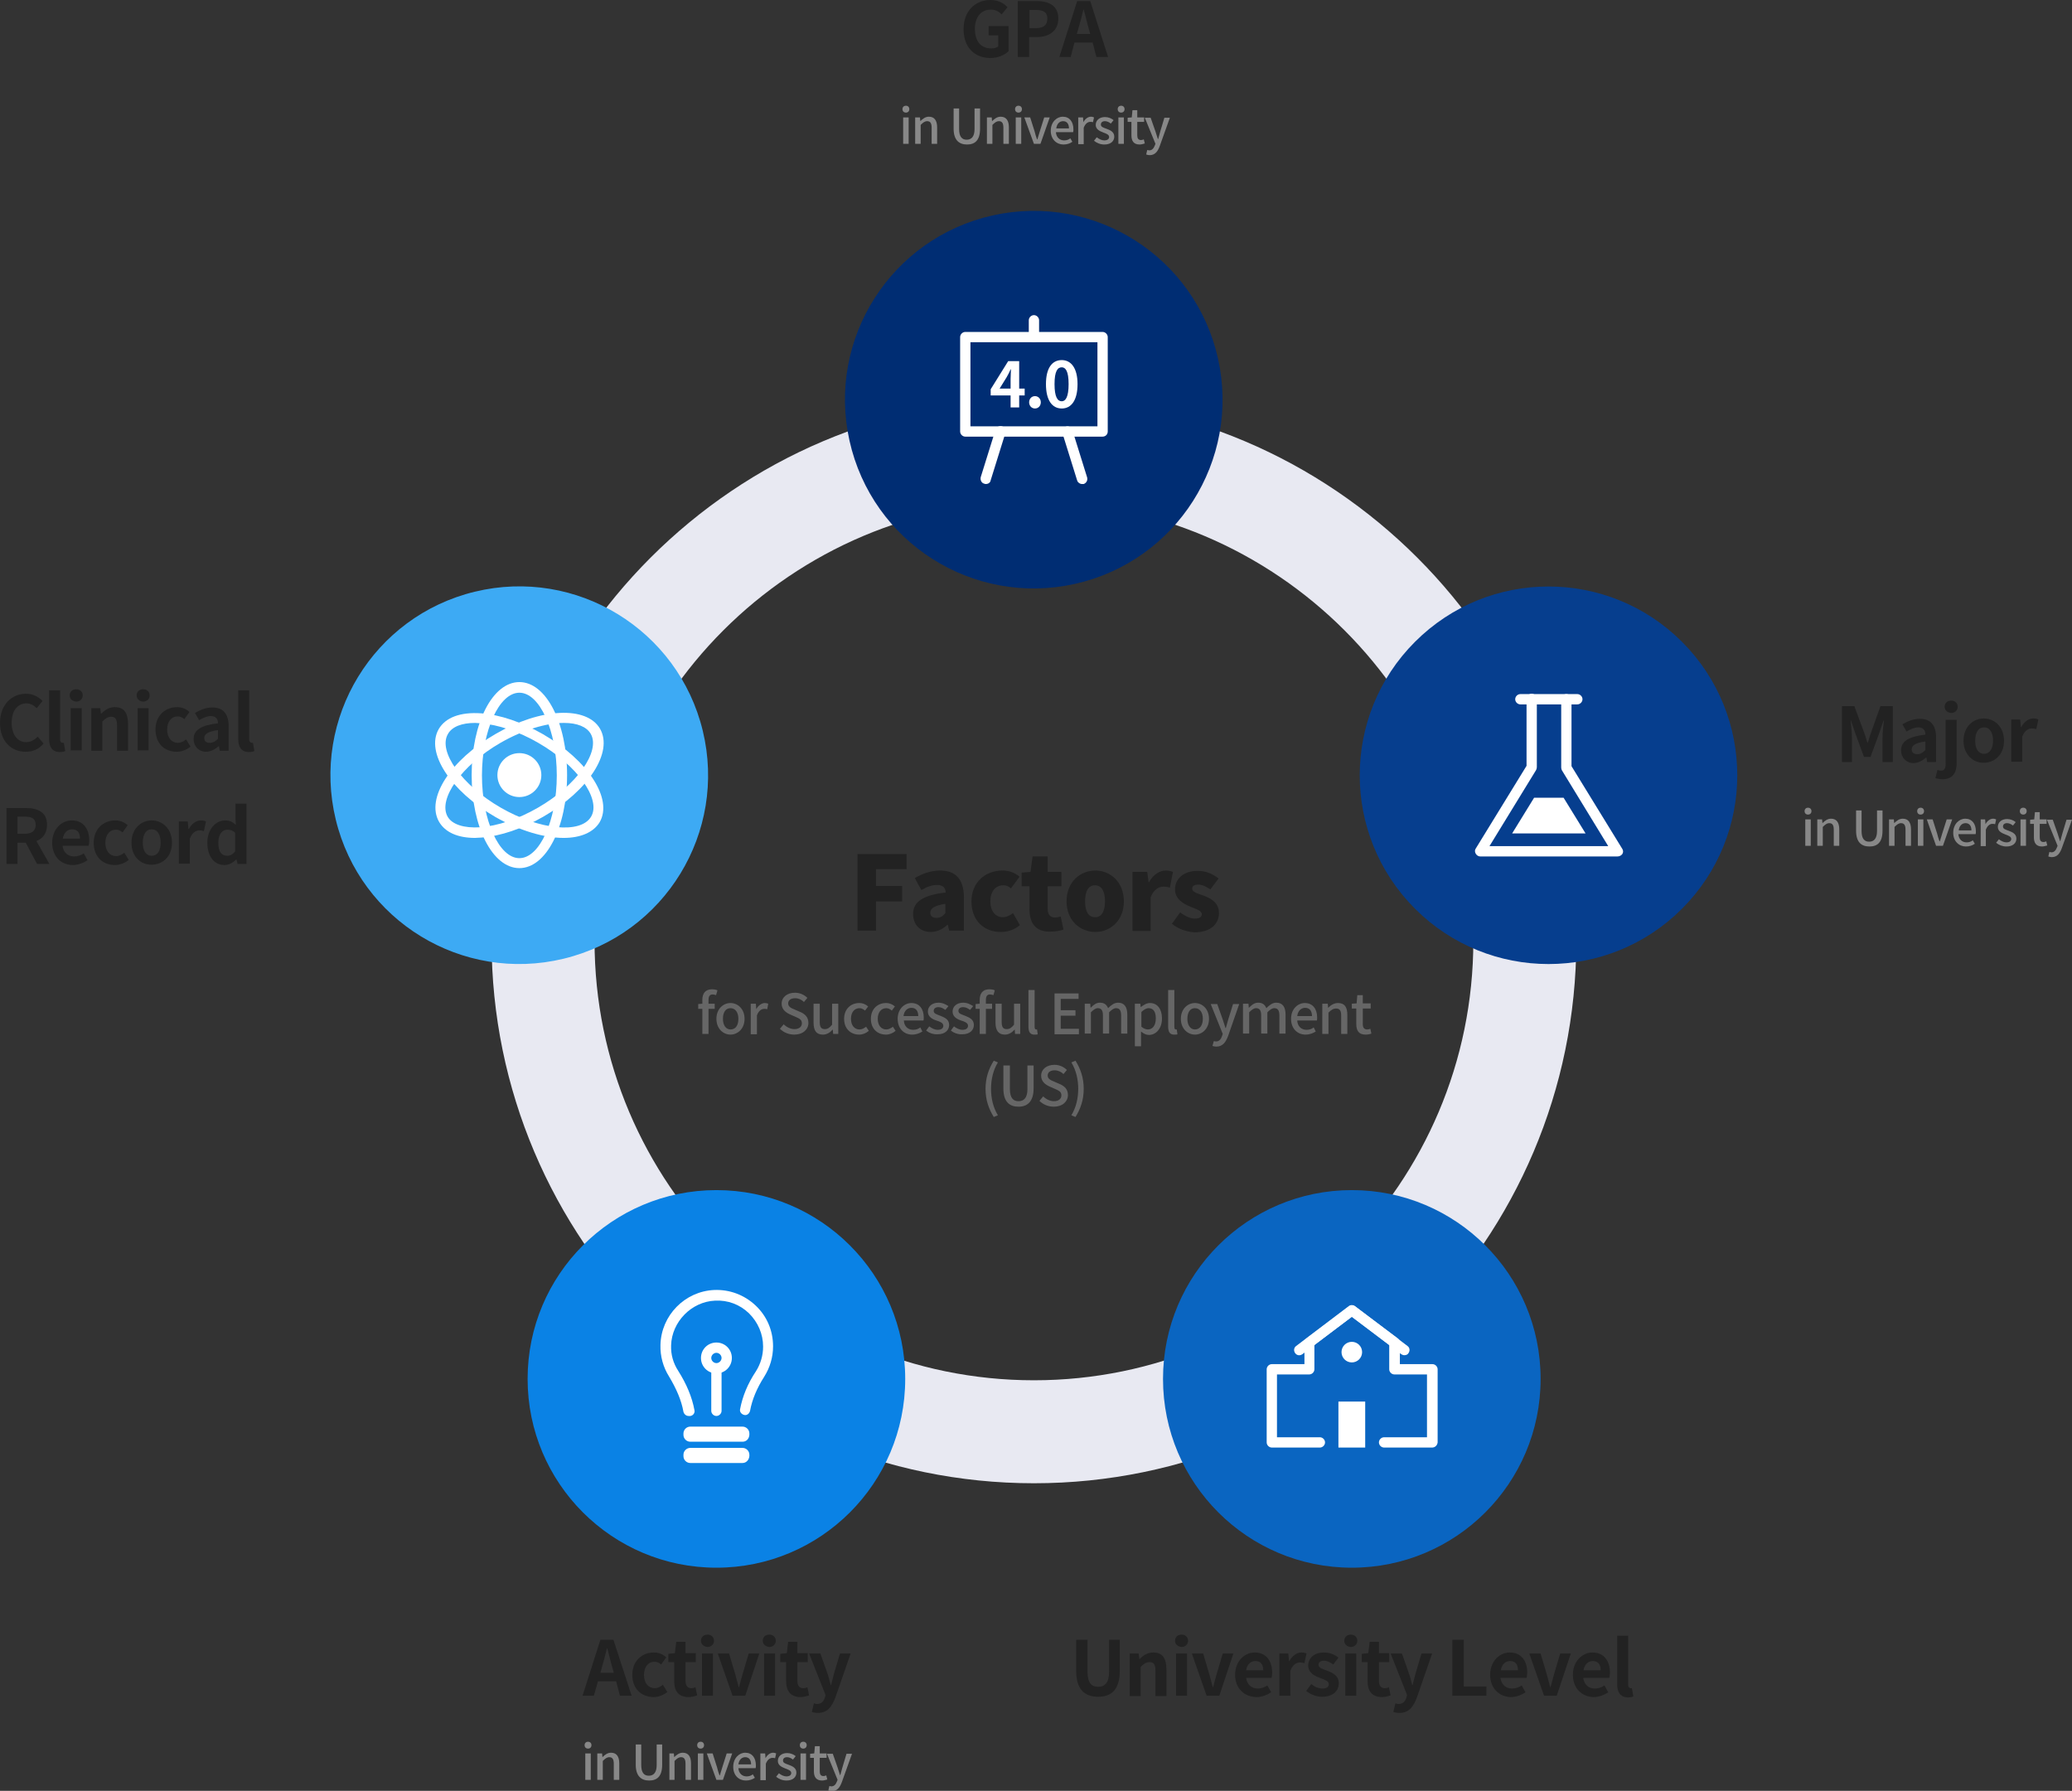 <?xml version="1.0" encoding="utf-8"?>
<!-- Generator: Adobe Illustrator 26.4.0, SVG Export Plug-In . SVG Version: 6.00 Build 0)  -->
<svg version="1.1" id="Layer_1" xmlns="http://www.w3.org/2000/svg" xmlns:xlink="http://www.w3.org/1999/xlink" x="0px" y="0px"
	 width="603.6px" height="521.7px" viewBox="0 0 603.6 521.7" style="enable-background:new 0 0 603.6 521.7;" xml:space="preserve"
	>
<rect x="0" y="0" width="603.6" height="521.7" fill="#333333" stroke="none"/>
<style type="text/css">
	.st0{fill:#E8E9F2;}
	.st1{fill:#222222;}
	.st2{fill:#666666;}
	.st3{fill:#888888;}
	.st4{fill:#002D73;}
	.st5{fill:#063E8E;}
	.st6{fill:#0A65C1;}
	.st7{fill:#3DAAF4;}
	.st8{fill:#0A82E5;}
	.st9{fill:#FFFFFF;}
</style>
<path class="st0" d="M301.2,432.1c-87.1,0-158-70.9-158-158s70.9-158,158-158c87.1,0,158,70.9,158,158S388.3,432.1,301.2,432.1z
	 M301.2,146.1c-70.6,0-128,57.4-128,128s57.4,128,128,128c70.6,0,128-57.4,128-128S371.8,146.1,301.2,146.1z"/>
<g>
	<g>
		<path class="st1" d="M280.7,8.5c0-5.4,3.5-8.5,7.8-8.5c2.4,0,4,1,5,2.1l-1.7,2.1c-0.8-0.8-1.7-1.4-3.2-1.4c-2.7,0-4.6,2.1-4.6,5.6
			c0,3.5,1.6,5.7,4.8,5.7c0.8,0,1.6-0.2,2-0.6v-3.2H288V7.6h5.8v7.3c-1.1,1.1-3,2-5.3,2C284.1,16.9,280.7,14,280.7,8.5z"/>
		<path class="st1" d="M296.6,0.3h5.3c3.6,0,6.4,1.3,6.4,5.1c0,3.7-2.8,5.4-6.3,5.4h-2.2v5.8h-3.3V0.3z M301.8,8.2
			c2.2,0,3.3-0.9,3.3-2.8c0-1.9-1.2-2.5-3.4-2.5h-1.8v5.3H301.8z"/>
		<path class="st1" d="M318.3,12.4H313l-1.1,4.2h-3.3l5.2-16.3h3.8l5.2,16.3h-3.4L318.3,12.4z M317.6,9.9l-0.5-1.8
			c-0.5-1.7-0.9-3.6-1.4-5.3h-0.1c-0.4,1.8-0.9,3.6-1.4,5.3l-0.5,1.8H317.6z"/>
	</g>
</g>
<g>
	<g>
		<path class="st1" d="M249.9,248.8h14.2v4.4h-8.9v4.9h7.6v4.5h-7.6v8.5h-5.4V248.8z"/>
		<path class="st1" d="M266,266.3c0-3.6,2.8-5.5,9.5-6.3c-0.1-1.4-0.8-2.2-2.6-2.2c-1.3,0-2.8,0.5-4.5,1.5l-1.9-3.5
			c2.2-1.3,4.7-2.2,7.4-2.2c4.4,0,6.9,2.5,6.9,7.8v9.7h-4.3l-0.4-1.7h-0.1c-1.4,1.3-3,2.1-4.9,2.1C267.9,271.5,266,269.2,266,266.3z
			 M275.4,266v-2.7c-3.3,0.5-4.4,1.4-4.4,2.6c0,1,0.7,1.5,1.8,1.5C273.9,267.4,274.7,266.9,275.4,266z"/>
		<path class="st1" d="M283,262.6c0-5.7,4.2-9,9-9c2.1,0,3.7,0.7,5,1.8l-2.5,3.4c-0.8-0.7-1.4-0.9-2.2-0.9c-2.3,0-3.8,1.8-3.8,4.7
			c0,2.8,1.5,4.6,3.6,4.6c1.1,0,2.1-0.5,3-1.2l2,3.5c-1.7,1.5-3.8,2-5.6,2C286.7,271.5,283,268.2,283,262.6z"/>
		<path class="st1" d="M299.9,264.8v-6.6h-2.3v-4l2.6-0.2l0.6-4.5h4.4v4.5h4v4.2h-4v6.5c0,1.9,0.9,2.6,2.2,2.6
			c0.5,0,1.1-0.2,1.6-0.3l0.8,3.8c-0.9,0.3-2.1,0.6-3.9,0.6C301.6,271.5,299.9,268.8,299.9,264.8z"/>
		<path class="st1" d="M310.7,262.6c0-5.7,4-9,8.4-9c4.3,0,8.3,3.3,8.3,9c0,5.6-4,8.9-8.3,8.9C314.7,271.5,310.7,268.2,310.7,262.6z
			 M321.9,262.6c0-2.8-0.9-4.7-2.9-4.7c-2,0-2.9,1.8-2.9,4.7c0,2.8,0.9,4.6,2.9,4.6C321,267.2,321.9,265.4,321.9,262.6z"/>
		<path class="st1" d="M329.9,254h4.3l0.4,3h0.1c1.3-2.3,3.2-3.4,4.9-3.4c1,0,1.6,0.2,2.1,0.4l-0.9,4.6c-0.6-0.2-1.1-0.3-1.9-0.3
			c-1.3,0-2.8,0.8-3.7,3.1v9.8h-5.3V254z"/>
		<path class="st1" d="M341.4,269.1l2.4-3.3c1.6,1.2,3,1.8,4.3,1.8c1.4,0,2-0.5,2-1.3c0-1-1.7-1.5-3.4-2.2c-2-0.8-4.4-2.2-4.4-5
			c0-3.2,2.6-5.4,6.6-5.4c2.7,0,4.6,1.1,6.1,2.2l-2.4,3.2c-1.2-0.8-2.4-1.4-3.5-1.4c-1.2,0-1.8,0.4-1.8,1.2c0,1,1.6,1.4,3.3,2
			c2.1,0.8,4.5,2,4.5,5.1c0,3.2-2.5,5.6-7.1,5.6C345.8,271.5,343.1,270.6,341.4,269.1z"/>
	</g>
</g>
<g>
	<g>
		<path class="st2" d="M208.6,289.9c-0.3-0.1-0.7-0.2-1-0.2c-0.8,0-1.2,0.5-1.2,1.6v1.1h1.8v1.5h-1.8v7.3h-1.8v-7.3h-1.2v-1.4
			l1.2-0.1v-1.1c0-1.8,0.8-3.1,2.8-3.1c0.6,0,1.2,0.1,1.6,0.3L208.6,289.9z"/>
		<path class="st2" d="M208.7,296.8c0-2.9,2-4.6,4.1-4.6s4.1,1.7,4.1,4.6c0,2.9-2,4.6-4.1,4.6S208.7,299.7,208.7,296.8z
			 M215.1,296.8c0-1.9-0.9-3.1-2.3-3.1c-1.4,0-2.2,1.2-2.2,3.1c0,1.9,0.9,3.1,2.2,3.1C214.3,299.9,215.1,298.7,215.1,296.8z"/>
		<path class="st2" d="M218.7,292.4h1.5l0.1,1.6h0c0.6-1.1,1.6-1.8,2.5-1.8c0.4,0,0.7,0.1,1,0.2l-0.3,1.6c-0.3-0.1-0.5-0.1-0.9-0.1
			c-0.7,0-1.6,0.5-2.1,1.9v5.5h-1.8V292.4z"/>
		<path class="st2" d="M227.2,299.7l1.1-1.3c0.8,0.8,2,1.4,3.1,1.4c1.4,0,2.2-0.7,2.2-1.7c0-1.1-0.8-1.4-1.9-1.9l-1.6-0.7
			c-1.1-0.5-2.4-1.4-2.4-3.1c0-1.9,1.6-3.2,3.9-3.2c1.4,0,2.7,0.6,3.6,1.5l-1,1.2c-0.7-0.7-1.6-1.1-2.6-1.1c-1.2,0-2,0.6-2,1.5
			c0,1,0.9,1.4,1.9,1.8l1.6,0.7c1.4,0.6,2.4,1.5,2.4,3.2c0,1.9-1.6,3.4-4.1,3.4C229.8,301.4,228.3,300.8,227.2,299.7z"/>
		<path class="st2" d="M237,297.9v-5.5h1.8v5.3c0,1.5,0.4,2.1,1.5,2.1c0.8,0,1.4-0.4,2.1-1.3v-6.1h1.8v8.8h-1.5l-0.1-1.3h0
			c-0.8,0.9-1.7,1.5-2.9,1.5C237.8,301.4,237,300.2,237,297.9z"/>
		<path class="st2" d="M245.9,296.8c0-2.9,2-4.6,4.4-4.6c1.1,0,1.9,0.4,2.6,1l-0.9,1.2c-0.5-0.4-1-0.7-1.6-0.7
			c-1.5,0-2.5,1.2-2.5,3.1c0,1.9,1,3.1,2.5,3.1c0.7,0,1.4-0.4,1.9-0.8l0.8,1.2c-0.8,0.7-1.8,1.1-2.8,1.1
			C247.8,301.4,245.9,299.7,245.9,296.8z"/>
		<path class="st2" d="M253.7,296.8c0-2.9,2-4.6,4.4-4.6c1.1,0,1.9,0.4,2.6,1l-0.9,1.2c-0.5-0.4-1-0.7-1.6-0.7
			c-1.5,0-2.5,1.2-2.5,3.1c0,1.9,1,3.1,2.5,3.1c0.7,0,1.4-0.4,1.9-0.8l0.8,1.2c-0.8,0.7-1.8,1.1-2.8,1.1
			C255.6,301.4,253.7,299.7,253.7,296.8z"/>
		<path class="st2" d="M261.5,296.8c0-2.9,2-4.6,4-4.6c2.3,0,3.6,1.7,3.6,4.2c0,0.4,0,0.7-0.1,0.9h-5.7c0.1,1.7,1.2,2.7,2.7,2.7
			c0.8,0,1.5-0.2,2.1-0.7l0.6,1.2c-0.8,0.5-1.8,0.9-3,0.9C263.4,301.4,261.5,299.7,261.5,296.8z M267.5,296c0-1.5-0.7-2.4-2-2.4
			c-1.1,0-2.1,0.8-2.3,2.4H267.5z"/>
		<path class="st2" d="M269.8,300.2l0.9-1.2c0.8,0.6,1.6,1,2.5,1c1.1,0,1.6-0.5,1.6-1.2c0-0.8-1-1.2-2-1.5c-1.2-0.4-2.5-1.1-2.5-2.6
			c0-1.5,1.2-2.6,3.1-2.6c1.2,0,2.1,0.5,2.9,1l-0.9,1.1c-0.6-0.4-1.2-0.8-2-0.8c-1,0-1.4,0.5-1.4,1.1c0,0.8,0.9,1,1.9,1.4
			c1.2,0.5,2.6,1,2.6,2.7c0,1.5-1.2,2.7-3.3,2.7C271.9,301.4,270.6,300.9,269.8,300.2z"/>
		<path class="st2" d="M277,300.2l0.9-1.2c0.8,0.6,1.6,1,2.5,1c1.1,0,1.6-0.5,1.6-1.2c0-0.8-1-1.2-2-1.5c-1.2-0.4-2.5-1.1-2.5-2.6
			c0-1.5,1.2-2.6,3.1-2.6c1.2,0,2.1,0.5,2.9,1l-0.9,1.1c-0.6-0.4-1.2-0.8-2-0.8c-1,0-1.4,0.5-1.4,1.1c0,0.8,0.9,1,1.9,1.4
			c1.2,0.5,2.6,1,2.6,2.7c0,1.5-1.2,2.7-3.3,2.7C279.1,301.4,277.8,300.9,277,300.2z"/>
		<path class="st2" d="M289.4,289.9c-0.3-0.1-0.7-0.2-1-0.2c-0.8,0-1.2,0.5-1.2,1.6v1.1h1.8v1.5h-1.8v7.3h-1.8v-7.3h-1.2v-1.4
			l1.2-0.1v-1.1c0-1.8,0.8-3.1,2.8-3.1c0.6,0,1.2,0.1,1.6,0.3L289.4,289.9z"/>
		<path class="st2" d="M290,297.9v-5.5h1.8v5.3c0,1.5,0.4,2.1,1.5,2.1c0.8,0,1.4-0.4,2.1-1.3v-6.1h1.8v8.8h-1.5l-0.1-1.3h0
			c-0.8,0.9-1.7,1.5-2.9,1.5C290.9,301.4,290,300.2,290,297.9z"/>
		<path class="st2" d="M299.6,299.1v-10.7h1.8v10.8c0,0.5,0.2,0.7,0.4,0.7c0.1,0,0.1,0,0.3,0l0.2,1.4c-0.2,0.1-0.5,0.1-1,0.1
			C300.1,301.4,299.6,300.6,299.6,299.1z"/>
		<path class="st2" d="M307.2,289.4h7v1.6H309v3.3h4.3v1.6H309v3.8h5.3v1.6h-7.1V289.4z"/>
		<path class="st2" d="M316.1,292.4h1.5l0.1,1.2h0c0.8-0.8,1.6-1.5,2.7-1.5c1.3,0,2,0.6,2.4,1.6c0.9-0.9,1.8-1.6,2.9-1.6
			c1.8,0,2.7,1.2,2.7,3.5v5.5h-1.8v-5.3c0-1.5-0.5-2.1-1.5-2.1c-0.6,0-1.2,0.4-2,1.2v6.2h-1.8v-5.3c0-1.5-0.5-2.1-1.5-2.1
			c-0.6,0-1.2,0.4-2,1.2v6.2h-1.8V292.4z"/>
		<path class="st2" d="M330.7,292.4h1.5l0.1,1h0c0.8-0.6,1.7-1.2,2.7-1.2c2.2,0,3.5,1.8,3.5,4.5c0,3-1.8,4.8-3.8,4.8
			c-0.8,0-1.6-0.4-2.3-1l0,1.5v2.8h-1.8V292.4z M336.7,296.7c0-1.8-0.6-3-2.1-3c-0.7,0-1.3,0.4-2.1,1.1v4.3c0.7,0.6,1.4,0.8,1.9,0.8
			C335.7,299.9,336.7,298.8,336.7,296.7z"/>
		<path class="st2" d="M340.3,299.1v-10.7h1.8v10.8c0,0.5,0.2,0.7,0.4,0.7c0.1,0,0.1,0,0.3,0l0.2,1.4c-0.2,0.1-0.5,0.1-1,0.1
			C340.8,301.4,340.3,300.6,340.3,299.1z"/>
		<path class="st2" d="M344,296.8c0-2.9,2-4.6,4.1-4.6s4.1,1.7,4.1,4.6c0,2.9-2,4.6-4.1,4.6S344,299.7,344,296.8z M350.4,296.8
			c0-1.9-0.9-3.1-2.3-3.1c-1.4,0-2.2,1.2-2.2,3.1c0,1.9,0.9,3.1,2.2,3.1C349.5,299.9,350.4,298.7,350.4,296.8z"/>
		<path class="st2" d="M357.8,301.7c-0.7,1.9-1.6,3.2-3.5,3.2c-0.4,0-0.8-0.1-1.1-0.2l0.4-1.4c0.2,0,0.4,0.1,0.6,0.1
			c1,0,1.5-0.7,1.8-1.6l0.2-0.6l-3.5-8.7h1.9l1.6,4.5c0.3,0.8,0.5,1.7,0.8,2.5h0.1l0.7-2.5l1.4-4.5h1.8L357.8,301.7z"/>
		<path class="st2" d="M362.2,292.4h1.5l0.1,1.2h0c0.8-0.8,1.6-1.5,2.7-1.5c1.3,0,2,0.6,2.4,1.6c0.9-0.9,1.8-1.6,2.9-1.6
			c1.8,0,2.7,1.2,2.7,3.5v5.5h-1.8v-5.3c0-1.5-0.5-2.1-1.5-2.1c-0.6,0-1.2,0.4-2,1.2v6.2h-1.8v-5.3c0-1.5-0.5-2.1-1.5-2.1
			c-0.6,0-1.2,0.4-2,1.2v6.2h-1.8V292.4z"/>
		<path class="st2" d="M376.1,296.8c0-2.9,2-4.6,4-4.6c2.3,0,3.6,1.7,3.6,4.2c0,0.4,0,0.7-0.1,0.9h-5.7c0.1,1.7,1.2,2.7,2.7,2.7
			c0.8,0,1.5-0.2,2.1-0.7l0.6,1.2c-0.8,0.5-1.8,0.9-3,0.9C378,301.4,376.1,299.7,376.1,296.8z M382.2,296c0-1.5-0.7-2.4-2-2.4
			c-1.1,0-2.1,0.8-2.3,2.4H382.2z"/>
		<path class="st2" d="M385.3,292.4h1.5l0.1,1.2h0c0.8-0.8,1.7-1.4,2.9-1.4c1.9,0,2.7,1.2,2.7,3.5v5.5h-1.8v-5.3
			c0-1.5-0.4-2.1-1.5-2.1c-0.8,0-1.4,0.4-2.2,1.2v6.2h-1.8V292.4z"/>
		<path class="st2" d="M395.1,298.3v-4.5h-1.3v-1.4l1.4-0.1l0.2-2.4h1.6v2.4h2.3v1.5H397v4.5c0,1.1,0.4,1.6,1.3,1.6
			c0.3,0,0.7-0.1,0.9-0.2l0.3,1.4c-0.5,0.2-1.1,0.3-1.7,0.3C395.8,301.4,395.1,300.2,395.1,298.3z"/>
		<path class="st2" d="M287.1,317.2c0-3.2,0.9-5.8,2.4-8.2l1.2,0.5c-1.4,2.3-2,5-2,7.7c0,2.7,0.6,5.4,2,7.7l-1.2,0.5
			C288,323,287.1,320.4,287.1,317.2z"/>
		<path class="st2" d="M292.3,317.1v-6.7h1.9v6.9c0,2.7,1.1,3.5,2.5,3.5c1.5,0,2.6-0.9,2.6-3.5v-6.9h1.8v6.7c0,3.8-1.8,5.3-4.4,5.3
			C294.1,322.4,292.3,321,292.3,317.1z"/>
		<path class="st2" d="M302.8,320.7l1.1-1.3c0.8,0.8,2,1.4,3.1,1.4c1.4,0,2.2-0.7,2.2-1.7c0-1.1-0.8-1.4-1.9-1.9l-1.6-0.7
			c-1.1-0.5-2.4-1.4-2.4-3.1c0-1.9,1.6-3.2,3.9-3.2c1.4,0,2.7,0.6,3.6,1.5l-1,1.2c-0.7-0.7-1.6-1.1-2.6-1.1c-1.2,0-2,0.6-2,1.5
			c0,1,0.9,1.4,1.9,1.8l1.6,0.7c1.4,0.6,2.4,1.5,2.4,3.2c0,1.9-1.6,3.4-4.1,3.4C305.4,322.4,303.9,321.8,302.8,320.7z"/>
		<path class="st2" d="M312.1,324.9c1.4-2.3,2-5,2-7.7c0-2.7-0.6-5.4-2-7.7l1.2-0.5c1.5,2.4,2.4,5,2.4,8.2c0,3.2-0.9,5.8-2.4,8.2
			L312.1,324.9z"/>
	</g>
</g>
<g>
	<path class="st3" d="M262.9,31.8c0-0.6,0.4-1,1-1c0.6,0,1,0.4,1,1c0,0.6-0.4,1-1,1C263.3,32.8,262.9,32.4,262.9,31.8z M263.1,34.2
		h1.6v7.7h-1.6V34.2z"/>
	<path class="st3" d="M266.7,34.2h1.3l0.1,1.1h0c0.7-0.7,1.5-1.3,2.5-1.3c1.6,0,2.4,1.1,2.4,3.1v4.8h-1.6v-4.7
		c0-1.3-0.4-1.9-1.3-1.9c-0.7,0-1.2,0.4-1.9,1.1v5.5h-1.6V34.2z"/>
	<path class="st3" d="M277.8,37.5v-5.9h1.6v6c0,2.3,0.9,3.1,2.2,3.1c1.3,0,2.3-0.8,2.3-3.1v-6h1.6v5.9c0,3.4-1.5,4.6-3.8,4.6
		S277.8,40.8,277.8,37.5z"/>
	<path class="st3" d="M287.6,34.2h1.3l0.1,1.1h0c0.7-0.7,1.5-1.3,2.5-1.3c1.6,0,2.4,1.1,2.4,3.1v4.8h-1.6v-4.7
		c0-1.3-0.4-1.9-1.3-1.9c-0.7,0-1.2,0.4-1.9,1.1v5.5h-1.6V34.2z"/>
	<path class="st3" d="M295.7,31.8c0-0.6,0.4-1,1-1c0.6,0,1,0.4,1,1c0,0.6-0.4,1-1,1C296.1,32.8,295.7,32.4,295.7,31.8z M295.9,34.2
		h1.6v7.7h-1.6V34.2z"/>
	<path class="st3" d="M298.4,34.2h1.7l1.3,4.1c0.2,0.8,0.4,1.5,0.7,2.3h0.1c0.2-0.8,0.5-1.5,0.7-2.3l1.3-4.1h1.6l-2.7,7.7h-1.9
		L298.4,34.2z"/>
	<path class="st3" d="M306.1,38.1c0-2.5,1.7-4.1,3.5-4.1c2,0,3.1,1.5,3.1,3.7c0,0.3,0,0.6-0.1,0.8h-5c0.1,1.5,1.1,2.4,2.4,2.4
		c0.7,0,1.3-0.2,1.8-0.6l0.6,1c-0.7,0.5-1.6,0.8-2.6,0.8C307.8,42.1,306.1,40.6,306.1,38.1z M311.4,37.4c0-1.3-0.6-2.1-1.7-2.1
		c-1,0-1.8,0.7-2,2.1H311.4z"/>
	<path class="st3" d="M314.2,34.2h1.3l0.1,1.4h0c0.5-1,1.4-1.6,2.2-1.6c0.4,0,0.6,0.1,0.9,0.2l-0.3,1.4c-0.3-0.1-0.5-0.1-0.8-0.1
		c-0.6,0-1.4,0.4-1.9,1.7v4.8h-1.6V34.2z"/>
	<path class="st3" d="M318.7,41l0.8-1c0.7,0.5,1.4,0.9,2.2,0.9c0.9,0,1.4-0.4,1.4-1c0-0.7-0.9-1-1.7-1.3c-1-0.4-2.2-0.9-2.2-2.2
		c0-1.3,1-2.3,2.7-2.3c1,0,1.9,0.4,2.5,0.9l-0.8,1c-0.5-0.4-1.1-0.7-1.7-0.7c-0.8,0-1.2,0.4-1.2,1c0,0.7,0.8,0.9,1.6,1.2
		c1.1,0.4,2.3,0.9,2.3,2.3c0,1.3-1,2.3-2.9,2.3C320.5,42.1,319.4,41.6,318.7,41z"/>
	<path class="st3" d="M325.6,31.8c0-0.6,0.4-1,1-1c0.6,0,1,0.4,1,1c0,0.6-0.4,1-1,1C326,32.8,325.6,32.4,325.6,31.8z M325.8,34.2
		h1.6v7.7h-1.6V34.2z"/>
	<path class="st3" d="M329.6,39.4v-3.9h-1.1v-1.2l1.2-0.1l0.2-2.1h1.4v2.1h2v1.3h-2v3.9c0,0.9,0.3,1.4,1.1,1.4
		c0.3,0,0.6-0.1,0.8-0.2l0.3,1.2c-0.4,0.1-1,0.3-1.5,0.3C330.2,42.1,329.6,41,329.6,39.4z"/>
	<path class="st3" d="M337.9,42.4c-0.6,1.7-1.4,2.8-3,2.8c-0.4,0-0.7-0.1-1-0.2l0.3-1.3c0.1,0,0.4,0.1,0.6,0.1
		c0.8,0,1.3-0.6,1.6-1.4l0.2-0.5l-3.1-7.6h1.7l1.4,4c0.2,0.7,0.5,1.5,0.7,2.2h0.1l0.6-2.2l1.2-4h1.6L337.9,42.4z"/>
</g>
<g>
	<path class="st1" d="M536.6,205.7h3.6l2.8,7.6c0.4,1,0.7,2.1,1,3.1h0.1c0.4-1.1,0.6-2.1,1-3.1l2.7-7.6h3.6V222h-3v-6.8
		c0-1.5,0.2-3.8,0.4-5.3h-0.1l-1.3,3.8l-2.5,6.8H543l-2.5-6.8l-1.3-3.8h-0.1c0.2,1.5,0.4,3.8,0.4,5.3v6.8h-2.9V205.7z"/>
	<path class="st1" d="M553.8,218.6c0-2.6,2.1-4,7.1-4.6c0-1.2-0.6-2.1-2.1-2.1c-1.1,0-2.2,0.5-3.4,1.2l-1.2-2.1
		c1.5-0.9,3.2-1.6,5.1-1.6c3.1,0,4.7,1.9,4.7,5.4v7.2h-2.6l-0.2-1.3h-0.1c-1.1,0.9-2.3,1.6-3.7,1.6
		C555.3,222.3,553.8,220.7,553.8,218.6z M560.9,218.5V216c-3,0.4-4,1.2-4,2.3c0,1,0.7,1.4,1.6,1.4
		C559.4,219.7,560.1,219.3,560.9,218.5z"/>
	<path class="st1" d="M563.8,226.7l0.6-2.4c0.3,0.1,0.7,0.2,1,0.2c1.1,0,1.4-0.7,1.4-2.1v-12.7h3.2v12.6c0,2.6-1,4.7-4.1,4.7
		C565,227,564.3,226.8,563.8,226.7z M566.5,205.9c0-1.1,0.8-1.8,1.9-1.8c1.1,0,1.9,0.7,1.9,1.8c0,1-0.8,1.8-1.9,1.8
		C567.3,207.6,566.5,206.9,566.5,205.9z"/>
	<path class="st1" d="M572,215.8c0-4.1,2.8-6.5,5.9-6.5c3.1,0,5.9,2.4,5.9,6.5c0,4.1-2.8,6.4-5.9,6.4
		C574.9,222.3,572,219.9,572,215.8z M580.6,215.8c0-2.3-0.9-3.9-2.6-3.9c-1.7,0-2.6,1.5-2.6,3.9c0,2.3,0.9,3.8,2.6,3.8
		C579.6,219.6,580.6,218.1,580.6,215.8z"/>
	<path class="st1" d="M585.9,209.6h2.6l0.2,2.2h0.1c0.9-1.6,2.2-2.5,3.5-2.5c0.7,0,1.1,0.1,1.5,0.3l-0.6,2.8
		c-0.4-0.1-0.8-0.2-1.3-0.2c-1,0-2.1,0.6-2.8,2.4v7.3h-3.2V209.6z"/>
</g>
<g>
	<path class="st3" d="M525.7,236.3c0-0.6,0.4-1,1-1c0.6,0,1,0.4,1,1c0,0.6-0.4,1-1,1C526.1,237.3,525.7,236.9,525.7,236.3z
		 M525.9,238.7h1.6v7.7h-1.6V238.7z"/>
	<path class="st3" d="M529.5,238.7h1.3l0.1,1.1h0c0.7-0.7,1.5-1.3,2.5-1.3c1.6,0,2.4,1.1,2.4,3.1v4.8h-1.6v-4.7
		c0-1.3-0.4-1.9-1.3-1.9c-0.7,0-1.2,0.4-1.9,1.1v5.5h-1.6V238.7z"/>
	<path class="st3" d="M540.7,242v-5.9h1.6v6c0,2.3,0.9,3.1,2.2,3.1c1.3,0,2.3-0.8,2.3-3.1v-6h1.6v5.9c0,3.4-1.5,4.6-3.8,4.6
		S540.7,245.4,540.7,242z"/>
	<path class="st3" d="M550.4,238.7h1.3l0.1,1.1h0c0.7-0.7,1.5-1.3,2.5-1.3c1.6,0,2.4,1.1,2.4,3.1v4.8h-1.6v-4.7
		c0-1.3-0.4-1.9-1.3-1.9c-0.7,0-1.2,0.4-1.9,1.1v5.5h-1.6V238.7z"/>
	<path class="st3" d="M558.5,236.3c0-0.6,0.4-1,1-1c0.6,0,1,0.4,1,1c0,0.6-0.4,1-1,1C558.9,237.3,558.5,236.9,558.5,236.3z
		 M558.7,238.7h1.6v7.7h-1.6V238.7z"/>
	<path class="st3" d="M561.3,238.7h1.7l1.3,4.1c0.2,0.8,0.4,1.5,0.7,2.3h0.1c0.2-0.8,0.5-1.5,0.7-2.3l1.3-4.1h1.6l-2.7,7.7H564
		L561.3,238.7z"/>
	<path class="st3" d="M569,242.6c0-2.5,1.7-4.1,3.5-4.1c2,0,3.1,1.5,3.1,3.7c0,0.3,0,0.6-0.1,0.8h-5c0.1,1.5,1.1,2.4,2.4,2.4
		c0.7,0,1.3-0.2,1.8-0.6l0.6,1c-0.7,0.5-1.6,0.8-2.6,0.8C570.7,246.6,569,245.1,569,242.6z M574.3,241.9c0-1.3-0.6-2.1-1.7-2.1
		c-1,0-1.8,0.7-2,2.1H574.3z"/>
	<path class="st3" d="M577,238.7h1.3l0.1,1.4h0c0.5-1,1.4-1.6,2.2-1.6c0.4,0,0.6,0.1,0.9,0.2l-0.3,1.4c-0.3-0.1-0.5-0.1-0.8-0.1
		c-0.6,0-1.4,0.4-1.9,1.7v4.8H577V238.7z"/>
	<path class="st3" d="M581.5,245.5l0.8-1c0.7,0.5,1.4,0.9,2.2,0.9c0.9,0,1.4-0.4,1.4-1c0-0.7-0.9-1-1.7-1.3c-1-0.4-2.2-0.9-2.2-2.2
		c0-1.3,1-2.3,2.7-2.3c1,0,1.9,0.4,2.5,0.9l-0.8,1c-0.5-0.4-1.1-0.7-1.7-0.7c-0.8,0-1.2,0.4-1.2,1c0,0.7,0.8,0.9,1.6,1.2
		c1.1,0.4,2.3,0.9,2.3,2.3c0,1.3-1,2.3-2.9,2.3C583.4,246.6,582.3,246.2,581.5,245.5z"/>
	<path class="st3" d="M588.4,236.3c0-0.6,0.4-1,1-1c0.6,0,1,0.4,1,1c0,0.6-0.4,1-1,1C588.8,237.3,588.4,236.9,588.4,236.3z
		 M588.6,238.7h1.6v7.7h-1.6V238.7z"/>
	<path class="st3" d="M592.5,243.9V240h-1.1v-1.2l1.2-0.1l0.2-2.1h1.4v2.1h2v1.3h-2v3.9c0,0.9,0.3,1.4,1.1,1.4
		c0.3,0,0.6-0.1,0.8-0.2l0.3,1.2c-0.4,0.1-1,0.3-1.5,0.3C593.1,246.6,592.5,245.5,592.5,243.9z"/>
	<path class="st3" d="M600.7,246.9c-0.6,1.7-1.4,2.8-3,2.8c-0.4,0-0.7-0.1-1-0.2l0.3-1.3c0.1,0,0.4,0.1,0.6,0.1
		c0.8,0,1.3-0.6,1.6-1.4l0.2-0.5l-3.1-7.6h1.7l1.4,4c0.2,0.7,0.5,1.5,0.7,2.2h0.1l0.6-2.2l1.2-4h1.6L600.7,246.9z"/>
</g>
<g>
	<path class="st1" d="M0,210.6c0-5.4,3.5-8.5,7.6-8.5c2.1,0,3.7,1,4.8,2.1l-1.7,2.1c-0.8-0.8-1.8-1.4-3-1.4c-2.5,0-4.3,2.1-4.3,5.6
		c0,3.5,1.7,5.7,4.2,5.7c1.4,0,2.5-0.7,3.4-1.6l1.7,2c-1.3,1.6-3.1,2.4-5.2,2.4C3.3,219,0,216,0,210.6z"/>
	<path class="st1" d="M14.3,215.2v-14.1h3.2v14.3c0,0.7,0.4,1,0.7,1c0.1,0,0.2,0,0.4,0l0.4,2.4c-0.4,0.2-0.9,0.3-1.7,0.3
		C15.1,219,14.3,217.5,14.3,215.2z"/>
	<path class="st1" d="M20.3,202.6c0-1.1,0.8-1.8,1.9-1.8c1.1,0,1.9,0.7,1.9,1.8c0,1-0.8,1.8-1.9,1.8
		C21.1,204.3,20.3,203.6,20.3,202.6z M20.6,206.3h3.2v12.3h-3.2V206.3z"/>
	<path class="st1" d="M26.6,206.3h2.6l0.2,1.6h0.1c1.1-1.1,2.3-1.9,4-1.9c2.7,0,3.8,1.8,3.8,5v7.7h-3.2v-7.3c0-1.9-0.5-2.6-1.7-2.6
		c-1,0-1.7,0.5-2.6,1.4v8.5h-3.2V206.3z"/>
	<path class="st1" d="M39.8,202.6c0-1.1,0.8-1.8,1.9-1.8c1.1,0,1.9,0.7,1.9,1.8c0,1-0.8,1.8-1.9,1.8
		C40.6,204.3,39.8,203.6,39.8,202.6z M40.1,206.3h3.2v12.3h-3.2V206.3z"/>
	<path class="st1" d="M45.3,212.5c0-4.1,2.9-6.5,6.3-6.5c1.5,0,2.7,0.6,3.6,1.4l-1.5,2.1c-0.6-0.5-1.2-0.8-1.9-0.8
		c-1.9,0-3.1,1.5-3.1,3.9c0,2.3,1.3,3.8,3.1,3.8c0.9,0,1.7-0.4,2.4-1l1.3,2.1c-1.2,1-2.7,1.5-4,1.5C47.9,219,45.3,216.6,45.3,212.5z
		"/>
	<path class="st1" d="M56.4,215.3c0-2.6,2.1-4,7.1-4.6c0-1.2-0.6-2.1-2.1-2.1c-1.1,0-2.2,0.5-3.4,1.2l-1.2-2.1
		c1.5-0.9,3.2-1.6,5.1-1.6c3.1,0,4.7,1.9,4.7,5.4v7.2h-2.6l-0.2-1.3h-0.1c-1.1,0.9-2.3,1.6-3.7,1.6C57.9,219,56.4,217.4,56.4,215.3z
		 M63.5,215.2v-2.5c-3,0.4-4,1.2-4,2.3c0,1,0.7,1.4,1.6,1.4C62.1,216.4,62.7,216,63.5,215.2z"/>
	<path class="st1" d="M69.4,215.2v-14.1h3.2v14.3c0,0.7,0.4,1,0.7,1c0.1,0,0.2,0,0.4,0l0.4,2.4c-0.4,0.2-0.9,0.3-1.7,0.3
		C70.2,219,69.4,217.5,69.4,215.2z"/>
	<path class="st1" d="M10.8,251.7l-3.3-6.2H5.1v6.2H1.9v-16.3h5.7c3.4,0,6.1,1.2,6.1,4.9c0,2.4-1.2,4-3.1,4.7l3.8,6.7H10.8z
		 M5.1,242.9h2.1c2.1,0,3.2-0.9,3.2-2.6c0-1.8-1.1-2.4-3.2-2.4H5.1V242.9z"/>
	<path class="st1" d="M15.2,245.5c0-4,2.8-6.5,5.7-6.5c3.4,0,5.1,2.5,5.1,5.9c0,0.6-0.1,1.2-0.2,1.5h-7.6c0.3,2,1.6,3.1,3.4,3.1
		c1,0,1.9-0.3,2.8-0.9l1.1,2c-1.2,0.8-2.8,1.4-4.3,1.4C17.9,252,15.2,249.6,15.2,245.5z M23.3,244.3c0-1.7-0.7-2.7-2.3-2.7
		c-1.3,0-2.4,0.9-2.7,2.7H23.3z"/>
	<path class="st1" d="M27.3,245.5c0-4.1,2.9-6.5,6.3-6.5c1.5,0,2.7,0.6,3.6,1.4l-1.5,2.1c-0.6-0.5-1.2-0.8-1.9-0.8
		c-1.9,0-3.1,1.5-3.1,3.9c0,2.3,1.3,3.8,3.1,3.8c0.9,0,1.7-0.4,2.4-1l1.3,2.1c-1.2,1-2.7,1.5-4,1.5C29.9,252,27.3,249.6,27.3,245.5z
		"/>
	<path class="st1" d="M38.3,245.5c0-4.1,2.8-6.5,5.9-6.5c3.1,0,5.9,2.4,5.9,6.5c0,4.1-2.8,6.4-5.9,6.4
		C41.1,252,38.3,249.6,38.3,245.5z M46.8,245.5c0-2.3-0.9-3.9-2.6-3.9c-1.7,0-2.6,1.5-2.6,3.9c0,2.3,0.9,3.8,2.6,3.8
		C45.9,249.3,46.8,247.8,46.8,245.5z"/>
	<path class="st1" d="M52.1,239.3h2.6l0.2,2.2h0.1c0.9-1.6,2.2-2.5,3.5-2.5c0.7,0,1.1,0.1,1.5,0.3l-0.6,2.8
		c-0.4-0.1-0.8-0.2-1.3-0.2c-1,0-2.1,0.6-2.8,2.4v7.3h-3.2V239.3z"/>
	<path class="st1" d="M60.4,245.5c0-4,2.5-6.5,5.2-6.5c1.4,0,2.2,0.5,3.1,1.3l-0.1-1.9v-4.3h3.2v17.6h-2.6l-0.3-1.3h-0.1
		c-0.9,0.9-2.1,1.6-3.4,1.6C62.4,252,60.4,249.5,60.4,245.5z M68.5,248v-5.4c-0.7-0.7-1.5-0.9-2.3-0.9c-1.4,0-2.6,1.3-2.6,3.8
		c0,2.6,0.9,3.8,2.6,3.8C67.1,249.3,67.8,248.9,68.5,248z"/>
</g>
<g>
	<path class="st1" d="M179.5,489.8h-5.3L173,494h-3.3l5.2-16.3h3.8L184,494h-3.4L179.5,489.8z M178.8,487.3l-0.5-1.8
		c-0.5-1.7-0.9-3.6-1.4-5.3h-0.1c-0.4,1.8-0.9,3.6-1.4,5.3l-0.5,1.8H178.8z"/>
	<path class="st1" d="M184.2,487.9c0-4.1,2.9-6.5,6.3-6.5c1.5,0,2.7,0.6,3.6,1.4l-1.5,2.1c-0.6-0.5-1.2-0.8-1.9-0.8
		c-1.9,0-3.1,1.5-3.1,3.9c0,2.3,1.3,3.8,3.1,3.8c0.9,0,1.7-0.4,2.4-1l1.3,2.1c-1.2,1-2.7,1.5-4,1.5
		C186.8,494.3,184.2,492,184.2,487.9z"/>
	<path class="st1" d="M196.4,489.7v-5.5h-1.7v-2.4l1.9-0.2l0.4-3.3h2.7v3.3h3v2.6h-3v5.5c0,1.4,0.6,2.1,1.7,2.1
		c0.4,0,0.9-0.1,1.2-0.3l0.5,2.4c-0.7,0.2-1.5,0.5-2.6,0.5C197.5,494.3,196.4,492.5,196.4,489.7z"/>
	<path class="st1" d="M204.2,478c0-1.1,0.8-1.8,1.9-1.8c1.1,0,1.9,0.7,1.9,1.8c0,1-0.8,1.8-1.9,1.8C205,479.7,204.2,479,204.2,478z
		 M204.5,481.7h3.2V494h-3.2V481.7z"/>
	<path class="st1" d="M209.1,481.7h3.3l1.8,6.1c0.3,1.2,0.7,2.5,1,3.7h0.1c0.3-1.3,0.7-2.5,1-3.7l1.8-6.1h3.1l-4.1,12.3h-3.7
		L209.1,481.7z"/>
	<path class="st1" d="M222.2,478c0-1.1,0.8-1.8,1.9-1.8c1.1,0,1.9,0.7,1.9,1.8c0,1-0.8,1.8-1.9,1.8C223.1,479.7,222.2,479,222.2,478
		z M222.6,481.7h3.2V494h-3.2V481.7z"/>
	<path class="st1" d="M229,489.7v-5.5h-1.7v-2.4l1.9-0.2l0.4-3.3h2.7v3.3h3v2.6h-3v5.5c0,1.4,0.6,2.1,1.7,2.1c0.4,0,0.9-0.1,1.2-0.3
		l0.5,2.4c-0.7,0.2-1.5,0.5-2.6,0.5C230.2,494.3,229,492.5,229,489.7z"/>
	<path class="st1" d="M236.5,498.7l0.6-2.5c0.2,0.1,0.6,0.2,0.9,0.2c1.3,0,2-0.8,2.3-1.9l0.2-0.7l-4.8-12.1h3.3l2,5.7
		c0.4,1.1,0.7,2.3,1,3.5h0.1c0.3-1.1,0.6-2.3,0.9-3.5l1.7-5.7h3.1l-4.4,12.7c-1.1,2.9-2.4,4.6-5.1,4.6
		C237.5,499,237,498.9,236.5,498.7z"/>
</g>
<g>
	<path class="st3" d="M170.3,508.4c0-0.6,0.4-1,1-1c0.6,0,1,0.4,1,1c0,0.6-0.4,1-1,1C170.7,509.4,170.3,509,170.3,508.4z
		 M170.5,510.8h1.6v7.7h-1.6V510.8z"/>
	<path class="st3" d="M174.1,510.8h1.3l0.1,1.1h0c0.7-0.7,1.5-1.3,2.5-1.3c1.6,0,2.4,1.1,2.4,3.1v4.8h-1.6v-4.7
		c0-1.3-0.4-1.9-1.3-1.9c-0.7,0-1.2,0.4-1.9,1.1v5.5h-1.6V510.8z"/>
	<path class="st3" d="M185.2,514.1v-5.9h1.6v6c0,2.3,0.9,3.1,2.2,3.1c1.3,0,2.3-0.8,2.3-3.1v-6h1.6v5.9c0,3.4-1.5,4.6-3.8,4.6
		S185.2,517.4,185.2,514.1z"/>
	<path class="st3" d="M195,510.8h1.3l0.1,1.1h0c0.7-0.7,1.5-1.3,2.5-1.3c1.6,0,2.4,1.1,2.4,3.1v4.8h-1.6v-4.7c0-1.3-0.4-1.9-1.3-1.9
		c-0.7,0-1.2,0.4-1.9,1.1v5.5H195V510.8z"/>
	<path class="st3" d="M203.1,508.4c0-0.6,0.4-1,1-1c0.6,0,1,0.4,1,1c0,0.6-0.4,1-1,1C203.5,509.4,203.1,509,203.1,508.4z
		 M203.3,510.8h1.6v7.7h-1.6V510.8z"/>
	<path class="st3" d="M205.9,510.8h1.7l1.3,4.1c0.2,0.8,0.4,1.5,0.7,2.3h0.1c0.2-0.8,0.5-1.5,0.7-2.3l1.3-4.1h1.6l-2.7,7.7h-1.9
		L205.9,510.8z"/>
	<path class="st3" d="M213.6,514.7c0-2.5,1.7-4.1,3.5-4.1c2,0,3.1,1.5,3.1,3.7c0,0.3,0,0.6-0.1,0.8h-5c0.1,1.5,1.1,2.4,2.4,2.4
		c0.7,0,1.3-0.2,1.8-0.6l0.6,1c-0.7,0.5-1.6,0.8-2.6,0.8C215.2,518.7,213.6,517.2,213.6,514.7z M218.8,514c0-1.3-0.6-2.1-1.7-2.1
		c-1,0-1.8,0.7-2,2.1H218.8z"/>
	<path class="st3" d="M221.6,510.8h1.3l0.1,1.4h0c0.5-1,1.4-1.6,2.2-1.6c0.4,0,0.6,0.1,0.9,0.2l-0.3,1.4c-0.3-0.1-0.5-0.1-0.8-0.1
		c-0.6,0-1.4,0.4-1.9,1.7v4.8h-1.6V510.8z"/>
	<path class="st3" d="M226.1,517.6l0.8-1c0.7,0.5,1.4,0.9,2.2,0.9c0.9,0,1.4-0.4,1.4-1c0-0.7-0.9-1-1.7-1.3c-1-0.4-2.2-0.9-2.2-2.2
		c0-1.3,1-2.3,2.7-2.3c1,0,1.9,0.4,2.5,0.9l-0.8,1c-0.5-0.4-1.1-0.7-1.7-0.7c-0.8,0-1.2,0.4-1.2,1c0,0.7,0.8,0.9,1.6,1.2
		c1.1,0.4,2.3,0.9,2.3,2.3c0,1.3-1,2.3-2.9,2.3C227.9,518.7,226.8,518.2,226.1,517.6z"/>
	<path class="st3" d="M233,508.4c0-0.6,0.4-1,1-1c0.6,0,1,0.4,1,1c0,0.6-0.4,1-1,1C233.4,509.4,233,509,233,508.4z M233.2,510.8h1.6
		v7.7h-1.6V510.8z"/>
	<path class="st3" d="M237.1,516v-3.9h-1.1v-1.2l1.2-0.1l0.2-2.1h1.4v2.1h2v1.3h-2v3.9c0,0.9,0.3,1.4,1.1,1.4c0.3,0,0.6-0.1,0.8-0.2
		l0.3,1.2c-0.4,0.1-1,0.3-1.5,0.3C237.7,518.7,237.1,517.6,237.1,516z"/>
	<path class="st3" d="M245.3,519c-0.6,1.7-1.4,2.8-3,2.8c-0.4,0-0.7-0.1-1-0.2l0.3-1.3c0.1,0,0.4,0.1,0.6,0.1c0.8,0,1.3-0.6,1.6-1.4
		l0.2-0.5l-3.1-7.6h1.7l1.4,4c0.2,0.7,0.5,1.5,0.7,2.2h0.1l0.6-2.2l1.2-4h1.6L245.3,519z"/>
</g>
<g>
	<path class="st1" d="M313.5,486.7v-9h3.3v9.2c0,3.4,1.2,4.5,3.1,4.5c1.9,0,3.2-1.1,3.2-4.5v-9.2h3.1v9c0,5.4-2.3,7.6-6.3,7.6
		C315.9,494.3,313.5,492.1,313.5,486.7z"/>
	<path class="st1" d="M329.1,481.7h2.6l0.2,1.6h0.1c1.1-1.1,2.3-1.9,4-1.9c2.7,0,3.8,1.8,3.8,5v7.7h-3.2v-7.3c0-1.9-0.5-2.6-1.7-2.6
		c-1,0-1.7,0.5-2.6,1.4v8.5h-3.2V481.7z"/>
	<path class="st1" d="M342.3,478c0-1.1,0.8-1.8,1.9-1.8c1.1,0,1.9,0.7,1.9,1.8c0,1-0.8,1.8-1.9,1.8C343.1,479.7,342.3,479,342.3,478
		z M342.6,481.7h3.2V494h-3.2V481.7z"/>
	<path class="st1" d="M347.2,481.7h3.3l1.8,6.1c0.3,1.2,0.7,2.5,1,3.7h0.1c0.3-1.3,0.7-2.5,1-3.7l1.8-6.1h3.1l-4.1,12.3h-3.7
		L347.2,481.7z"/>
	<path class="st1" d="M359.8,487.9c0-4,2.8-6.5,5.7-6.5c3.4,0,5.1,2.5,5.1,5.9c0,0.6-0.1,1.2-0.2,1.5H363c0.3,2,1.6,3.1,3.4,3.1
		c1,0,1.9-0.3,2.8-0.9l1.1,2c-1.2,0.8-2.8,1.4-4.3,1.4C362.5,494.3,359.8,491.9,359.8,487.9z M368,486.6c0-1.7-0.7-2.7-2.3-2.7
		c-1.3,0-2.4,0.9-2.7,2.7H368z"/>
	<path class="st1" d="M372.7,481.7h2.6l0.2,2.2h0.1c0.9-1.6,2.2-2.5,3.5-2.5c0.7,0,1.1,0.1,1.5,0.3l-0.6,2.8
		c-0.4-0.1-0.8-0.2-1.3-0.2c-1,0-2.1,0.6-2.8,2.4v7.3h-3.2V481.7z"/>
	<path class="st1" d="M380.5,492.6l1.5-2c1.1,0.9,2.2,1.3,3.3,1.3c1.2,0,1.8-0.5,1.8-1.3c0-0.9-1.3-1.3-2.6-1.8
		c-1.6-0.6-3.4-1.5-3.4-3.6c0-2.2,1.8-3.8,4.6-3.8c1.8,0,3.2,0.7,4.2,1.5l-1.5,2c-0.9-0.6-1.7-1.1-2.7-1.1c-1.1,0-1.6,0.5-1.6,1.2
		c0,0.9,1.2,1.2,2.5,1.7c1.6,0.6,3.4,1.4,3.4,3.7c0,2.2-1.7,3.9-4.9,3.9C383.5,494.3,381.7,493.6,380.5,492.6z"/>
	<path class="st1" d="M391.6,478c0-1.1,0.8-1.8,1.9-1.8c1.1,0,1.9,0.7,1.9,1.8c0,1-0.8,1.8-1.9,1.8C392.4,479.7,391.6,479,391.6,478
		z M391.9,481.7h3.2V494h-3.2V481.7z"/>
	<path class="st1" d="M398.4,489.7v-5.5h-1.7v-2.4l1.9-0.2l0.4-3.3h2.7v3.3h3v2.6h-3v5.5c0,1.4,0.6,2.1,1.7,2.1
		c0.4,0,0.9-0.1,1.2-0.3l0.5,2.4c-0.7,0.2-1.5,0.5-2.6,0.5C399.5,494.3,398.4,492.5,398.4,489.7z"/>
	<path class="st1" d="M405.9,498.7l0.6-2.5c0.2,0.1,0.6,0.2,0.9,0.2c1.3,0,2-0.8,2.3-1.9l0.2-0.7l-4.8-12.1h3.3l2,5.7
		c0.4,1.1,0.7,2.3,1,3.5h0.1c0.3-1.1,0.6-2.3,0.9-3.5l1.7-5.7h3.1l-4.4,12.7c-1.1,2.9-2.4,4.6-5.1,4.6
		C406.9,499,406.4,498.9,405.9,498.7z"/>
	<path class="st1" d="M423.1,477.7h3.3v13.6h6.6v2.7h-9.9V477.7z"/>
	<path class="st1" d="M434.1,487.9c0-4,2.8-6.5,5.7-6.5c3.4,0,5.1,2.5,5.1,5.9c0,0.6-0.1,1.2-0.2,1.5h-7.6c0.3,2,1.6,3.1,3.4,3.1
		c1,0,1.9-0.3,2.8-0.9l1.1,2c-1.2,0.8-2.8,1.4-4.3,1.4C436.8,494.3,434.1,491.9,434.1,487.9z M442.2,486.6c0-1.7-0.7-2.7-2.3-2.7
		c-1.3,0-2.4,0.9-2.7,2.7H442.2z"/>
	<path class="st1" d="M445.5,481.7h3.3l1.8,6.1c0.3,1.2,0.7,2.5,1,3.7h0.1c0.3-1.3,0.7-2.5,1-3.7l1.8-6.1h3.1l-4.1,12.3h-3.7
		L445.5,481.7z"/>
	<path class="st1" d="M458.2,487.9c0-4,2.8-6.5,5.7-6.5c3.4,0,5.1,2.5,5.1,5.9c0,0.6-0.1,1.2-0.2,1.5h-7.6c0.3,2,1.6,3.1,3.4,3.1
		c1,0,1.9-0.3,2.8-0.9l1.1,2c-1.2,0.8-2.8,1.4-4.3,1.4C460.9,494.3,458.2,491.9,458.2,487.9z M466.3,486.6c0-1.7-0.7-2.7-2.3-2.7
		c-1.3,0-2.4,0.9-2.7,2.7H466.3z"/>
	<path class="st1" d="M471.1,490.6v-14.1h3.2v14.3c0,0.7,0.4,1,0.7,1c0.1,0,0.2,0,0.4,0l0.4,2.4c-0.4,0.2-0.9,0.3-1.7,0.3
		C471.9,494.3,471.1,492.9,471.1,490.6z"/>
</g>
<ellipse transform="matrix(0.976 -0.217 0.217 0.976 -18.083 68.184)" class="st4" cx="301.2" cy="116.4" rx="55" ry="55"/>
<ellipse transform="matrix(0.707 -0.707 0.707 0.707 -27.54 385.21)" class="st5" cx="451.2" cy="225.8" rx="55" ry="55"/>
<circle class="st6" cx="393.8" cy="401.7" r="55"/>
<ellipse transform="matrix(0.972 -0.235 0.235 0.972 -48.858 41.907)" class="st7" cx="151.3" cy="225.8" rx="55" ry="55"/>
<circle class="st8" cx="208.7" cy="401.7" r="55"/>
<g>
	<path class="st9" d="M321.2,127.2h-40c-0.8,0-1.5-0.7-1.5-1.5V98.2c0-0.8,0.7-1.5,1.5-1.5h40c0.8,0,1.5,0.7,1.5,1.5v27.5
		C322.7,126.6,322,127.2,321.2,127.2z M282.7,124.2h37V99.7h-37V124.2z"/>
	<path class="st9" d="M301.2,99.7c-0.8,0-1.5-0.7-1.5-1.5v-4.9c0-0.8,0.7-1.5,1.5-1.5s1.5,0.7,1.5,1.5v4.9
		C302.7,99,302,99.7,301.2,99.7z"/>
	<path class="st9" d="M287.2,141c-0.1,0-0.3,0-0.5-0.1c-0.8-0.2-1.2-1.1-1-1.9l4.3-13.8c0.2-0.8,1.1-1.2,1.9-1
		c0.8,0.2,1.2,1.1,1,1.9l-4.3,13.8C288.5,140.6,287.9,141,287.2,141z"/>
	<path class="st9" d="M315.2,141c-0.6,0-1.2-0.4-1.4-1l-4.3-13.8c-0.2-0.8,0.2-1.6,1-1.9c0.8-0.3,1.6,0.2,1.9,1l4.3,13.8
		c0.2,0.8-0.2,1.6-1,1.9C315.5,141,315.3,141,315.2,141z"/>
	<g>
		<g>
			<path class="st9" d="M298.5,115.2h-1.6v3.5h-2.5v-3.5h-5.8v-1.8l5.1-8.2h3.2v8h1.6V115.2z M294.4,113.2v-2.8c0-0.8,0.1-2,0.1-2.8
				h-0.1c-0.3,0.7-0.7,1.5-1.1,2.2l-2.1,3.4H294.4z"/>
			<path class="st9" d="M299.8,117.2c0-1,0.7-1.8,1.7-1.8c1,0,1.7,0.8,1.7,1.8c0,1-0.7,1.8-1.7,1.8
				C300.5,119,299.8,118.2,299.8,117.2z"/>
			<path class="st9" d="M304.7,111.9c0-4.7,1.8-7,4.6-7c2.7,0,4.6,2.3,4.6,7s-1.8,7.1-4.6,7.1C306.5,119,304.7,116.6,304.7,111.9z
				 M311.3,111.9c0-3.8-0.9-4.9-2-4.9c-1.2,0-2.1,1.1-2.1,4.9c0,3.8,0.9,5,2.1,5C310.4,116.9,311.3,115.7,311.3,111.9z"/>
		</g>
	</g>
</g>
<g>
	<path class="st9" d="M471.2,249.5h-40c-0.5,0-1-0.3-1.3-0.8c-0.3-0.5-0.3-1.1,0-1.5l14.8-24.1v-19.5c0-0.8,0.7-1.5,1.5-1.5
		s1.5,0.7,1.5,1.5v19.9c0,0.3-0.1,0.5-0.2,0.8l-13.6,22.2h34.6L455,224.4c-0.1-0.2-0.2-0.5-0.2-0.8v-19.9c0-0.8,0.7-1.5,1.5-1.5
		s1.5,0.7,1.5,1.5v19.5l14.8,24.1c0.3,0.5,0.3,1,0,1.5C472.3,249.2,471.8,249.5,471.2,249.5z"/>
	<polygon class="st9" points="446.9,232.4 440.5,242.8 461.9,242.8 455.5,232.4 	"/>
	<path class="st9" d="M459.5,205.2h-16.6c-0.8,0-1.5-0.7-1.5-1.5s0.7-1.5,1.5-1.5h16.6c0.8,0,1.5,0.7,1.5,1.5
		S460.3,205.2,459.5,205.2z"/>
</g>
<g>
	<path class="st9" d="M409.1,394.8c-0.3,0-0.6-0.1-0.9-0.3l-14.4-10.9l-14.4,10.9c-0.7,0.5-1.6,0.4-2.1-0.3
		c-0.5-0.7-0.4-1.6,0.3-2.1l15.3-11.6c0.5-0.4,1.3-0.4,1.8,0l15.3,11.6c0.7,0.5,0.8,1.4,0.3,2.1
		C410.1,394.6,409.6,394.8,409.1,394.8z"/>
	<path class="st9" d="M417.2,421.7h-14c-0.8,0-1.5-0.7-1.5-1.5s0.7-1.5,1.5-1.5h12.5v-18.3h-9.5c-0.8,0-1.5-0.7-1.5-1.5v-7.1
		l-10.9-8.2l-10.9,8.2v7.1c0,0.8-0.7,1.5-1.5,1.5H372v18.3h12.5c0.8,0,1.5,0.7,1.5,1.5s-0.7,1.5-1.5,1.5h-14c-0.8,0-1.5-0.7-1.5-1.5
		v-21.3c0-0.8,0.7-1.5,1.5-1.5h9.5v-6.3c0-0.5,0.2-0.9,0.6-1.2l12.4-9.3c0.5-0.4,1.3-0.4,1.8,0l12.4,9.3c0.4,0.3,0.6,0.7,0.6,1.2
		v6.3h9.5c0.8,0,1.5,0.7,1.5,1.5v21.3C418.7,421.1,418,421.7,417.2,421.7z"/>
	<circle class="st9" cx="393.8" cy="393.9" r="3"/>
	<rect x="389.9" y="408.3" class="st9" width="7.8" height="13.4"/>
</g>
<g>
	<path class="st9" d="M200.6,412.5c-0.7,0-1.3-0.5-1.5-1.2c-0.6-3.4-2.1-6.8-4.2-10.3c-1.7-2.7-2.6-5.9-2.5-9.2
		c0.2-8.6,7.1-15.6,15.6-16c4.5-0.2,8.8,1.4,12.1,4.5c3.3,3.1,5.1,7.3,5.1,11.9c0,3.2-0.9,6.2-2.6,8.9c-2.1,3.3-3.5,6.6-4.1,9.9
		c-0.2,0.8-0.9,1.4-1.7,1.2c-0.8-0.2-1.4-0.9-1.2-1.7c0.7-3.7,2.2-7.4,4.6-11c1.4-2.2,2.1-4.7,2.1-7.2c0-3.7-1.5-7.1-4.1-9.7
		c-2.7-2.6-6.2-3.9-9.9-3.7c-6.9,0.3-12.6,6.2-12.8,13c-0.1,2.7,0.6,5.2,2.1,7.5c2.4,3.8,4,7.6,4.7,11.4c0.2,0.8-0.4,1.6-1.2,1.7
		C200.7,412.5,200.6,412.5,200.6,412.5z"/>
	<path class="st9" d="M216.3,420h-15.2c-1.1,0-2-0.9-2-2v-0.4c0-1.1,0.9-2,2-2h15.2c1.1,0,2,0.9,2,2v0.4
		C218.2,419.2,217.4,420,216.3,420z"/>
	<path class="st9" d="M216.3,426.2h-15.2c-1.1,0-2-0.9-2-2v-0.4c0-1.1,0.9-2,2-2h15.2c1.1,0,2,0.9,2,2v0.4
		C218.2,425.3,217.4,426.2,216.3,426.2z"/>
	<path class="st9" d="M208.7,412.5c-0.8,0-1.5-0.7-1.5-1.5v-12.3c0-0.8,0.7-1.5,1.5-1.5s1.5,0.7,1.5,1.5V411
		C210.2,411.8,209.5,412.5,208.7,412.5z"/>
	<path class="st9" d="M208.7,400.1c-2.5,0-4.5-2-4.5-4.5s2-4.5,4.5-4.5c2.5,0,4.5,2,4.5,4.5S211.2,400.1,208.7,400.1z M208.7,394.1
		c-0.8,0-1.5,0.7-1.5,1.5s0.7,1.5,1.5,1.5c0.8,0,1.5-0.7,1.5-1.5S209.5,394.1,208.7,394.1z"/>
</g>
<g>
	<path class="st9" d="M151.3,252.9c-7.8,0-13.9-11.9-13.9-27.1c0-15.2,6.1-27.1,13.9-27.1s13.9,11.9,13.9,27.1
		C165.2,241,159.1,252.9,151.3,252.9z M151.3,201.8c-5.9,0-10.9,11-10.9,24.1s5,24.1,10.9,24.1c5.9,0,10.9-11,10.9-24.1
		S157.2,201.8,151.3,201.8z"/>
	<path class="st9" d="M164.2,244.1c-5.7,0-12.8-2.1-19.9-6.1c-13.1-7.6-20.4-18.8-16.5-25.6c2-3.4,6.3-5,12.3-4.6
		c5.6,0.4,12,2.6,18.1,6.1l0,0c13.1,7.6,20.4,18.8,16.5,25.6C172.9,242.5,169.1,244.1,164.2,244.1z M138.4,210.6
		c-3.9,0-6.7,1.1-7.9,3.2c-3,5.1,4.1,15,15.4,21.5c11.3,6.5,23.3,7.7,26.3,2.6c3-5.1-4.1-15-15.4-21.5l0,0
		c-5.7-3.3-11.7-5.3-16.8-5.7C139.4,210.7,138.9,210.6,138.4,210.6z"/>
	<path class="st9" d="M138.4,244.1c-5,0-8.7-1.6-10.5-4.7c-3.9-6.8,3.3-18,16.5-25.6l0,0c13.1-7.6,26.5-8.2,30.4-1.5
		c3.9,6.8-3.3,18-16.5,25.6c-6.1,3.5-12.5,5.7-18.1,6.1C139.5,244,138.9,244.1,138.4,244.1z M164.3,210.6c-5.1,0-11.9,2-18.5,5.8
		l0,0c-11.3,6.5-18.3,16.4-15.4,21.5c1.3,2.3,4.8,3.4,9.5,3.1c5.1-0.4,11.1-2.4,16.8-5.7c11.3-6.5,18.3-16.4,15.4-21.5
		C170.9,211.7,168.1,210.6,164.3,210.6z M145.1,215.1L145.1,215.1L145.1,215.1z"/>
	<circle class="st9" cx="151.3" cy="225.8" r="6.4"/>
</g>
</svg>
